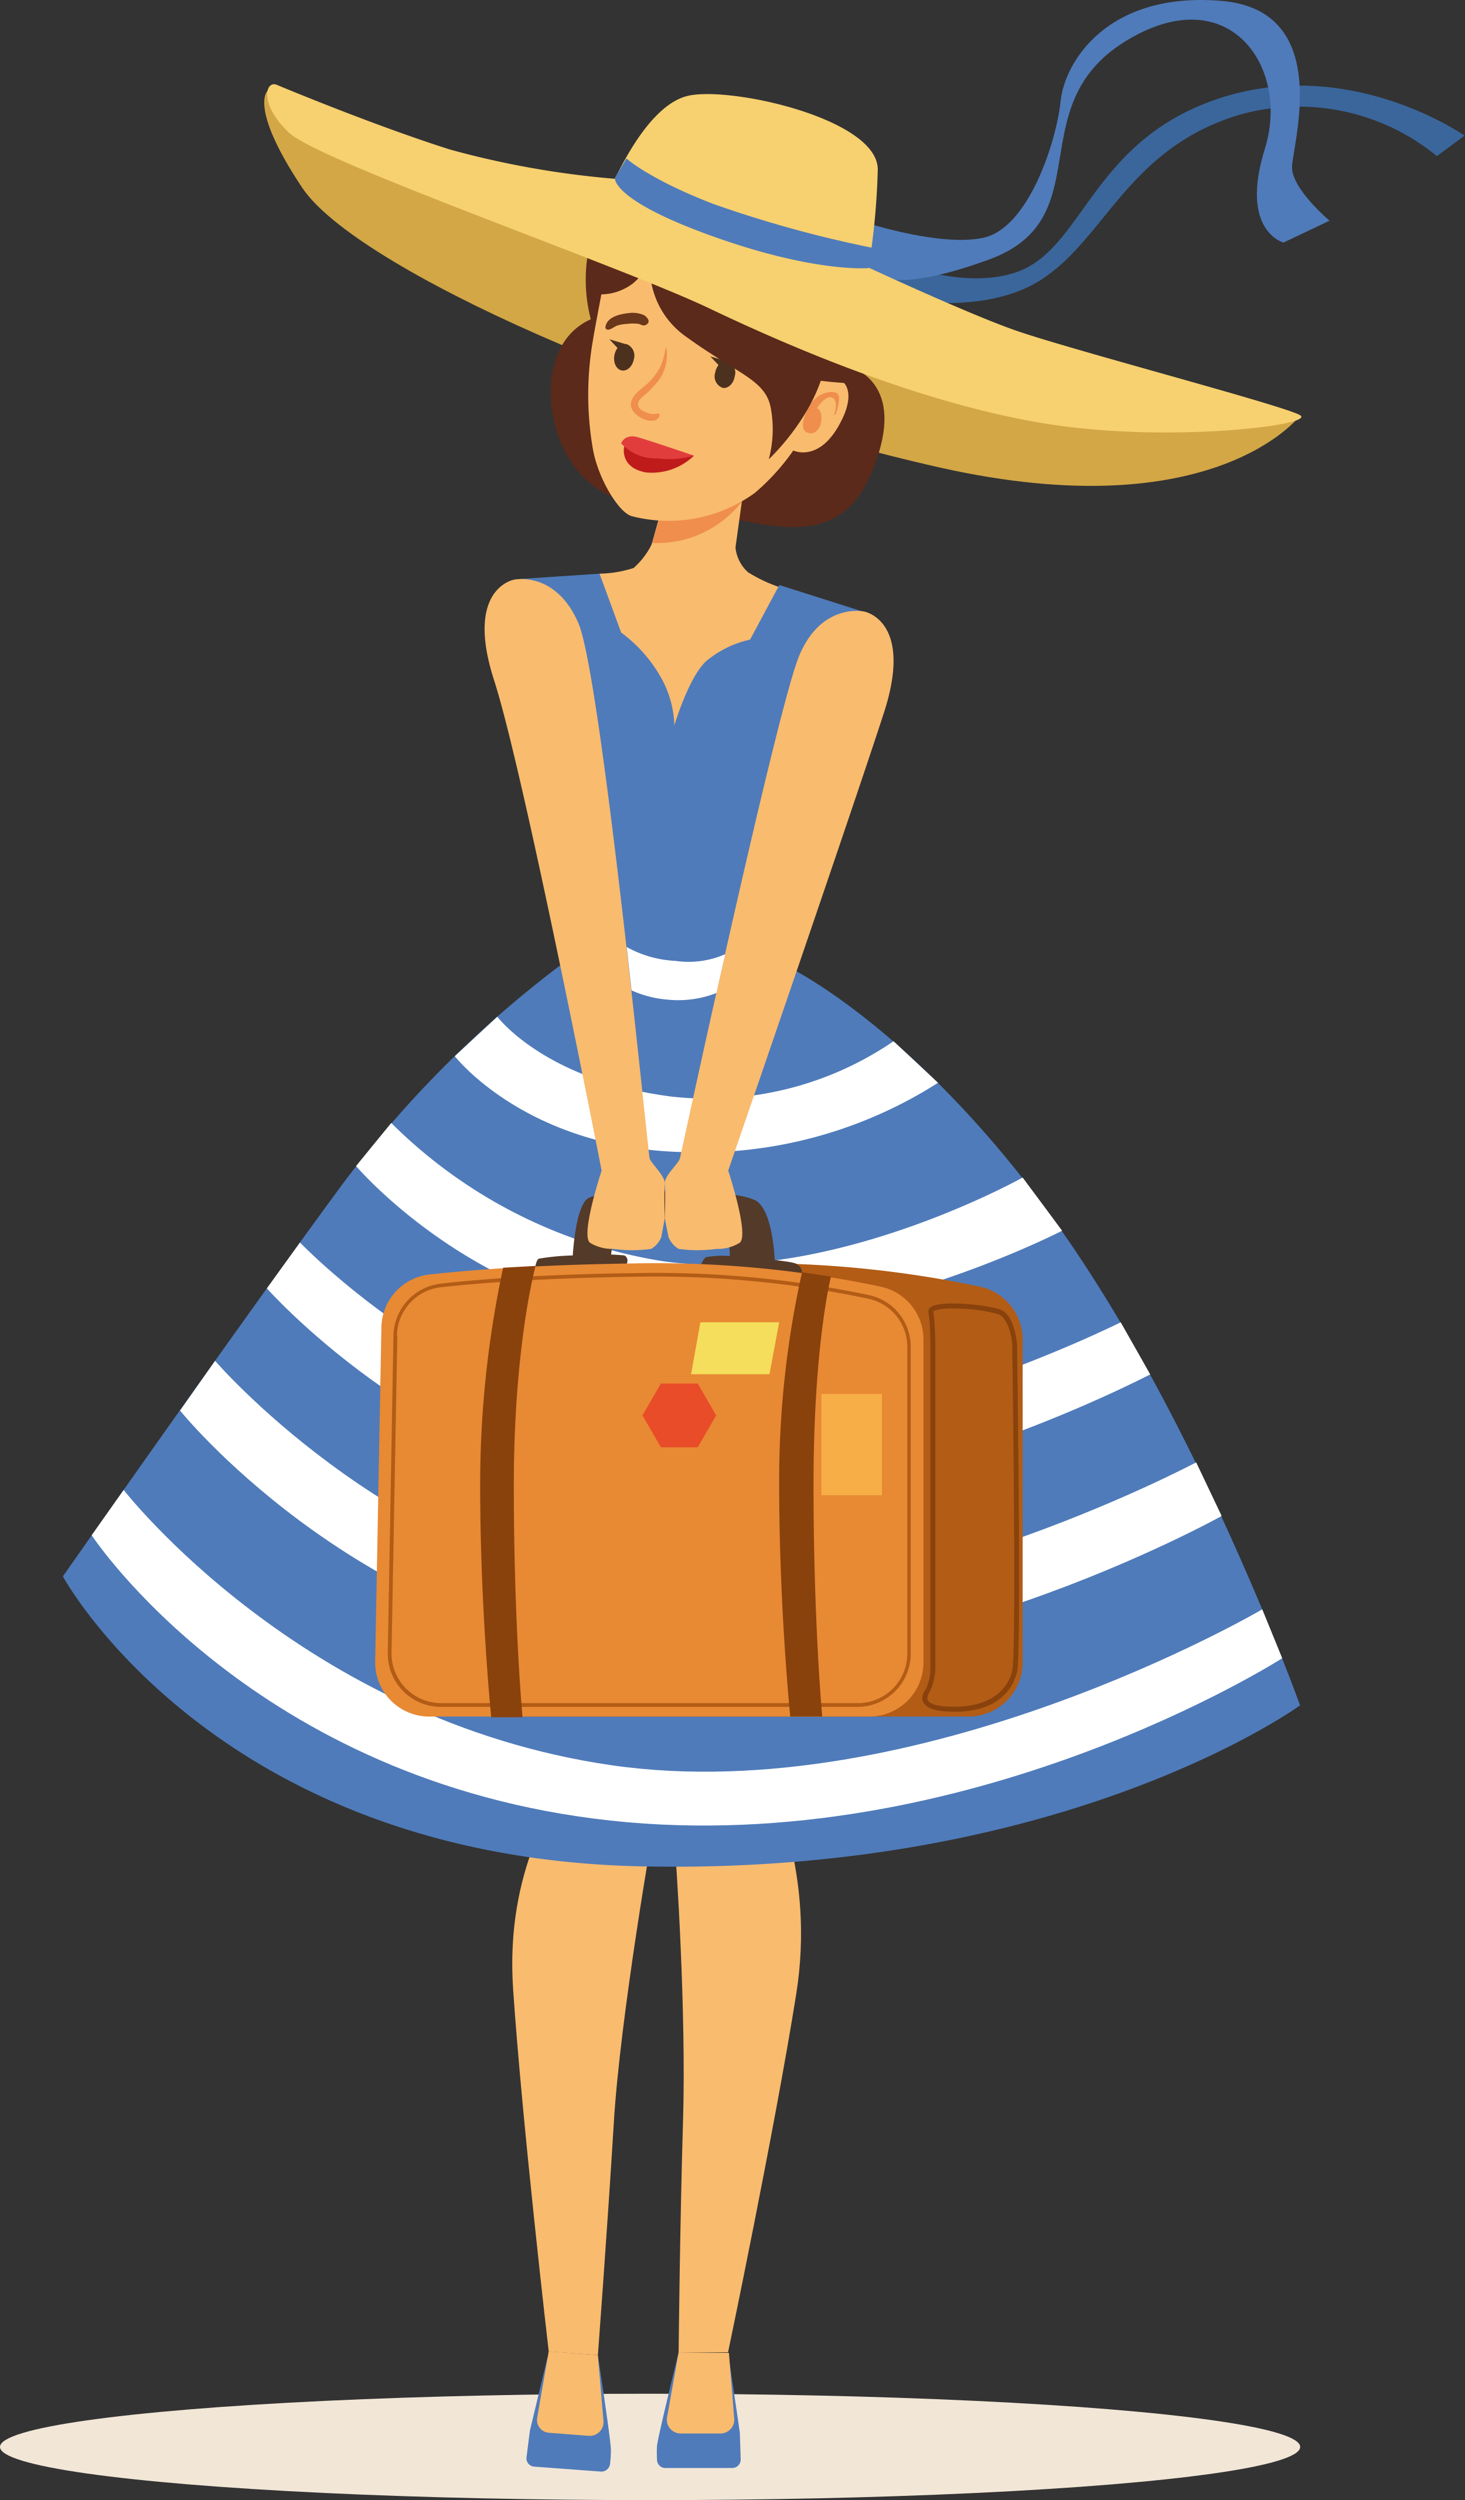 <svg xmlns="http://www.w3.org/2000/svg" viewBox="0 0 105.78 180.47"><rect x="0" y="0" width="105.78" height="180.47" fill="#333333" stroke="none"/><defs><style>.cls-1{fill:#f2e6d7;}.cls-2{fill:#f9bb6e;}.cls-3{fill:#4f7bba;}.cls-4{fill:#fff;}.cls-5{fill:#d3a746;}.cls-6{fill:#3a669b;}.cls-7{fill:#5b2a1a;}.cls-8{fill:#ef8e4d;}.cls-9{fill:#6b371b;}.cls-10{fill:#4c311e;}.cls-11{fill:#bf1b1b;}.cls-12{fill:#e23d3d;}.cls-13{fill:#ffe7d7;opacity:0.24;}.cls-14{fill:#f7d06f;}.cls-15{fill:#b25c16;}.cls-16{fill:#543a29;}.cls-17{fill:#e88934;}.cls-18{fill:#89420c;}.cls-19{fill:#f4de5b;}.cls-20{fill:#f7ae46;}.cls-21{fill:#e84c28;}</style></defs><title>Element 3</title><g id="Ebene_2" data-name="Ebene 2"><g id="Ńëîé_1" data-name="Ńëîé 1"><ellipse class="cls-1" cx="46.94" cy="176.63" rx="46.94" ry="3.84"/><path class="cls-2" d="M48.52,123.68s-.49,3.75-.93,6-2.81,15.94-3.27,23.55S43.17,170,43.17,170l-3.55-.26s-1.9-16.31-2.57-26.13c-.6-8.93,3.3-13.42,3.4-15.17s-1.23-7.07-1.23-7.07Z"/><path class="cls-3" d="M43.17,170s.94,6.16.94,6.84a8.6,8.6,0,0,1-.06,1,.63.63,0,0,1-.65.57l-4.84-.36a.6.6,0,0,1-.54-.69l.24-1.9,1.26-5.25Z"/><path class="cls-2" d="M43.17,170l.41,4.83a1,1,0,0,1-1.06,1l-2.86-.22a.93.93,0,0,1-.87-1.11l.83-4.77Z"/><path class="cls-2" d="M48.63,124.51s-.23,5.31,0,7.61.92,13.28.69,20.89S49,169.8,49,169.8h3.57s3.37-16.11,4.92-25.85c1.41-8.86-1.91-14.73-1.86-16.48s.47-4.47.47-4.47Z"/><path class="cls-3" d="M49,169.8s-1.49,6.07-1.56,6.74a8.85,8.85,0,0,0,0,1,.6.6,0,0,0,.59.61h4.86a.61.61,0,0,0,.59-.65l-.06-1.91-.78-5.33Z"/><path class="cls-2" d="M49,169.8l-.85,4.78a1,1,0,0,0,1,1.08h2.87a1,1,0,0,0,1-1l-.39-4.82Z"/><path class="cls-2" d="M43.29,41.41A8.53,8.53,0,0,0,45.75,41a5.59,5.59,0,0,0,1.34-1.78h6A2.8,2.8,0,0,0,54,41.3a10.79,10.79,0,0,0,2.62,1.19L53.35,53.2l-7.72,1.64L42.26,43.73Z"/><path class="cls-3" d="M57.07,69.88s9.53,4.64,19.61,19S93.87,123.1,93.87,123.1,77,135.4,46.24,134.72s-41.7-20.93-41.7-20.93S17.2,95.7,24.72,85.49A79.53,79.53,0,0,1,41.49,68.91Z"/><path class="cls-4" d="M6.62,110.82s11.67,17.81,37.49,20.6S92.58,119.7,92.58,119.7l-1.44-3.53s-24.68,14.48-47,11.25S8.93,107.55,8.93,107.55Z"/><path class="cls-4" d="M13,101.82s12.32,15.31,32.34,17.84,42.87-10.23,42.87-10.23l-1.84-3.87s-23.3,12.39-41,9.6S15.53,98.23,15.53,98.23Z"/><path class="cls-4" d="M19.27,93s11.09,12.55,26.87,14.92,36.91-8.71,36.91-8.71l-2.13-3.76s-20.45,10.24-34.53,7.81S21.66,89.69,21.66,89.69Z"/><path class="cls-4" d="M25.71,84.17S34.3,94.32,48,95.45s28.69-6.61,28.69-6.61L73.84,85S60.1,92.7,48,91.06a35.73,35.73,0,0,1-19.75-10Z"/><path class="cls-4" d="M32.84,76.24s5.11,6.6,16.37,6.92a32,32,0,0,0,18.52-5l-3.21-3a23.74,23.74,0,0,1-16,4C39.35,78,35.91,73.39,35.91,73.39Z"/><path class="cls-3" d="M37.58,41.79l5.71-.38,1.56,4.25a10.24,10.24,0,0,1,2.73,3,7.43,7.43,0,0,1,1.11,3.71s1-3.4,2.27-4.62a7.44,7.44,0,0,1,3.2-1.58l2.11-3.94,6.11,1.94L53.75,69.88h-10L37.58,42.32Z"/><path class="cls-5" d="M93.87,30s-6.17,8.2-26,3.75S25.71,19.38,21.82,13.55s-2.5-7-2.5-7L49.06,18.13Z"/><path class="cls-6" d="M61.29,17.53s7,3.78,12,2.15,5.43-9.56,14.84-12.61,17.62,2.72,17.62,2.72l-2,1.48a15.75,15.75,0,0,0-14.2-3c-8.16,2.42-9.74,9.05-14.5,12s-12.17.93-12.17.93Z"/><path class="cls-3" d="M62.73,19.35s.64,2.32,8.69-.62,2.25-11,9.76-15.7,12,1.79,10.15,7.71,1.34,6.77,1.34,6.77L96,15.93s-2.72-2.28-2.71-3.86S96.36.73,88.16.06,76.87,4.47,76.58,7.31s-2.29,9.17-5.6,9.86-9.1-1.3-9.1-1.3Z"/><path class="cls-7" d="M61,26.35s4.18.77,2.44,6.38-4.94,6.06-10.88,4.61-8.08-.25-10.75-3.24S38.64,24.46,43,22.91,61,26.35,61,26.35Z"/><path class="cls-2" d="M48.21,35.16,46.66,40.7A2.74,2.74,0,0,0,49.08,43a4.2,4.2,0,0,0,3.71-1.2l1-7.22Z"/><path class="cls-8" d="M47.09,39.19a7.74,7.74,0,0,0,6.43-2.92l.14-.83-6,1.85Z"/><path class="cls-2" d="M42.92,23.91l-.11.66a23,23,0,0,0,0,7.85c.39,2.18,1.89,4.6,2.81,4.84a10.62,10.62,0,0,0,8.87-1.67,16,16,0,0,0,2.79-3.07s1.73.84,3.21-1.67.37-3.29.37-3.29a2.29,2.29,0,0,0-1.7-.34,2.69,2.69,0,0,0-1.2.45s2.53-5.29,2.12-8.24-5.87-6.35-11.32-4.56S42.92,23.91,42.92,23.91Z"/><path class="cls-8" d="M60.33,29.93s.45-1.18.15-1.5-1.69-.15-2.26,1.29,0,1.54.35,1.55.77-.45.74-1.13-.33-.66-.33-.66.62-1,1.11-.78.14,1.24.14,1.24Z"/><path class="cls-8" d="M45.58,29c.17-.65,1-1.08,1.4-1.54a4.67,4.67,0,0,0,.71-1,5.11,5.11,0,0,0,.36-1.31,0,0,0,0,1,.07,0,3.15,3.15,0,0,1-.88,2.68,5.67,5.67,0,0,1-.48.5c-.22.21-.74.53-.69.89s.43.47.62.56a1.28,1.28,0,0,0,.82.07c.09,0,.13.08.11.16-.19.53-.9.39-1.28.18S45.43,29.58,45.58,29Z"/><path class="cls-9" d="M52.84,23.86a2.46,2.46,0,0,0-1.22-.25c-.17,0-.66.22-.46.51s.39.2.64.24a4.24,4.24,0,0,1,.91.25,3.32,3.32,0,0,1,.7.36c.22.15.37.43.61.52a.2.2,0,0,0,.27-.16C54.39,24.6,53.34,24.07,52.84,23.86Z"/><path class="cls-9" d="M45.4,22.6a2,2,0,0,1,1.1.15c.14.07.5.41.24.63s-.4.06-.62,0a3.38,3.38,0,0,0-.84,0,2.85,2.85,0,0,0-.71.12c-.23.08-.44.29-.67.3a.18.18,0,0,1-.18-.23C43.86,22.82,44.91,22.65,45.4,22.6Z"/><path class="cls-10" d="M45.21,24.83h-.08L44,24.49l.59.63h0a1.24,1.24,0,0,0-.23.55c-.09.53.15,1,.54,1.07s.78-.3.87-.83A.88.88,0,0,0,45.21,24.83Z"/><path class="cls-10" d="M52.51,26.06h-.08l-1.14-.33.59.62h0a1.25,1.25,0,0,0-.24.55A.88.88,0,0,0,52.19,28c.39.06.78-.31.86-.84A.88.88,0,0,0,52.51,26.06Z"/><path class="cls-11" d="M45.07,32.23s-.37,1.5,1.55,1.87a4.38,4.38,0,0,0,3.49-1.21l-3.19-.22Z"/><path class="cls-12" d="M44.85,32a3.37,3.37,0,0,0,2.6,1.09,6.75,6.75,0,0,0,2.66-.2S47,31.83,46.05,31.56,44.85,32,44.85,32Z"/><path class="cls-7" d="M47.14,17.7a6.11,6.11,0,0,0,2.45,6.64c3.72,2.69,5.67,3.07,6.06,5.09a8.4,8.4,0,0,1-.14,3.72s5.81-5.36,3.86-10.79A9.22,9.22,0,0,0,50.25,16,3.7,3.7,0,0,0,47.14,17.7Z"/><path class="cls-7" d="M47.19,18.13a4.51,4.51,0,0,1-1.53,2.36,3.87,3.87,0,0,1-2.24.76l-.5,2.66a11.34,11.34,0,0,1-.27-6.54C43.59,13.9,47.19,18.13,47.19,18.13Z"/><path class="cls-7" d="M43,16.53s.72-4.27,7.93-3.91,10.11,3.2,10.93,5.16.52,6.3-.11,8.2S61,27.65,61,27.65s-3.2-.21-3.34-.56-6.72-8-6.72-8l-4.49-1.28-2.51-.1Z"/><path class="cls-13" d="M49,13.29s-2.47.36-1.81,1.61,10.31,1.94,10.31,1.94a9.9,9.9,0,0,1-1.85.74,40.89,40.89,0,0,1-9.85-.92c-3.32-.9-.75-2.65.3-2.93A22.23,22.23,0,0,1,49,13.29Z"/><path class="cls-14" d="M20,6.13c-.82-.37-1.35,1.37.88,3.46s24,9.65,30.29,12.65,15.55,6.91,24.32,8.34,19.6.11,18.38-.61S77,25.17,73.15,23.79s-11.57-5-11.57-5L45.7,13a64.93,64.93,0,0,1-13.22-2.21C26.84,9,20,6.13,20,6.13Z"/><path class="cls-14" d="M44.4,12.84c.12,0,2.25-5.12,5.18-5.9s13.73,1.58,13.8,5.26a51.58,51.58,0,0,1-1,8.94L46.06,15.51Z"/><path class="cls-3" d="M44.4,12.84s-.32,1.58,7.1,4.23,11.23,2.28,11.23,2.28L63,17.89a85,85,0,0,1-11.5-3.17c-4.64-1.79-6.27-3.28-6.27-3.28Z"/><path class="cls-15" d="M34.69,95.79A3.91,3.91,0,0,1,38.16,92c2.86-.32,7.65-.7,14.75-.8a78.68,78.68,0,0,1,17.86,1.68,3.91,3.91,0,0,1,3.07,3.82V120a3.91,3.91,0,0,1-3.91,3.91H38.17a3.91,3.91,0,0,1-3.91-4Z"/><path class="cls-16" d="M41.32,91.29s.12-4.06,1.12-4.78,11.07-.85,12.31.28,1.22,5,1.22,5l-3.28-.37s.11-2.42-.42-3-7.44-.43-7.73,0a12,12,0,0,0-.46,2.79Z"/><path class="cls-16" d="M41.74,90.62a16.91,16.91,0,0,0-2.85.24c-.22.18-.25.73-.25.73l6.58-.27s.27-.5-.15-.7A18.35,18.35,0,0,0,41.74,90.62Z"/><path class="cls-16" d="M52.91,90.69a6.56,6.56,0,0,0-1.95.06,1.35,1.35,0,0,0-.39.73l7.26.79a.77.77,0,0,0-.53-1.11C56.4,90.93,52.91,90.69,52.91,90.69Z"/><path class="cls-17" d="M27.54,95.79A3.9,3.9,0,0,1,31,92c2.87-.32,7.66-.7,14.75-.8a78.61,78.61,0,0,1,17.86,1.68,3.9,3.9,0,0,1,3.07,3.82V120a3.91,3.91,0,0,1-3.91,3.91H31a3.91,3.91,0,0,1-3.91-4Z"/><path class="cls-15" d="M61.94,123.21H31.85A3.84,3.84,0,0,1,28,119.3l.41-22.9a3.86,3.86,0,0,1,3.4-3.74c2.62-.3,7.18-.67,14-.76a74.35,74.35,0,0,1,16.95,1.59,3.81,3.81,0,0,1,3,3.75v22.13A3.85,3.85,0,0,1,61.94,123.21ZM28.69,96.41l-.42,22.89a3.59,3.59,0,0,0,3.58,3.64H61.94a3.57,3.57,0,0,0,3.57-3.57V97.24a3.55,3.55,0,0,0-2.8-3.49,74.52,74.52,0,0,0-16.89-1.59c-6.81.1-11.35.47-14,.76a3.58,3.58,0,0,0-3.16,3.49Z"/><path class="cls-18" d="M68.94,123.56c-1.28,0-2-.21-2.25-.65s.07-.86.18-1a3.92,3.92,0,0,0,.31-1.51V97.18c0-.06,0-1.74-.14-2.45a.38.38,0,0,1,.15-.36c.7-.56,4.23-.16,5.06.17,1.07.42,1.18,2.54,1.19,2.63,0,.9.33,22,0,23.49C73.24,121.53,72.42,123.56,68.94,123.56Zm-.15-29.11c-1.06,0-1.38.16-1.4.22.12.74.15,2.43.15,2.5v23.2a4.37,4.37,0,0,1-.38,1.69c-.13.21-.27.48-.16.68s.47.46,1.94.46c2.27,0,3.78-1,4.15-2.62.32-1.46,0-23.18,0-23.4,0-.55-.26-2-1-2.31a10.62,10.62,0,0,0-2.68-.4C69.2,94.45,69,94.45,68.79,94.45Z"/><path class="cls-18" d="M60,92.15s-1.26,4.94-1.26,15,.63,16.76.63,16.76H57.06s-.8-7.89-.8-16.72a69.13,69.13,0,0,1,1.65-15.35Z"/><path class="cls-18" d="M38.67,91.38S37.1,97.09,37.1,107.2s.63,16.76.63,16.76H35.47s-.8-7.89-.8-16.72a74.64,74.64,0,0,1,1.66-15.73Z"/><polygon class="cls-19" points="50.57 95.45 56.26 95.45 55.56 99.2 49.9 99.2 50.57 95.45"/><rect class="cls-20" x="59.31" y="100.62" width="4.37" height="7.31"/><polygon class="cls-21" points="50.38 99.87 51.71 102.17 50.38 104.47 47.72 104.47 46.39 102.17 47.72 99.87 50.38 99.87"/><path class="cls-2" d="M62.38,44.14s3.61.61,1.45,7.29S52.58,84.5,52.58,84.5s1.57,4.74.81,5.22a3,3,0,0,1-1.66.43,9.81,9.81,0,0,1-2.73,0,1.77,1.77,0,0,1-.73-.85L48,87.94s.07-1.83,0-2.45,1-1.47,1.1-1.9,7-32.47,8.62-36.29S62.38,44.14,62.38,44.14Z"/><path class="cls-2" d="M37.13,41.84s-3.61.6-1.45,7.28S43.44,84.5,43.44,84.5s-1.57,4.74-.82,5.22a3.06,3.06,0,0,0,1.67.43,9.81,9.81,0,0,0,2.73,0,1.77,1.77,0,0,0,.73-.85L48,87.94s-.06-1.83,0-2.45S47,84,46.9,83.59,43.41,48.82,41.77,45,37.13,41.84,37.13,41.84Z"/><path class="cls-4" d="M45.25,68.36a8,8,0,0,0,3.52,1,6.58,6.58,0,0,0,3.59-.48l-.63,2.8a7.55,7.55,0,0,1-3.49.48,7.85,7.85,0,0,1-2.64-.67Z"/></g></g></svg>